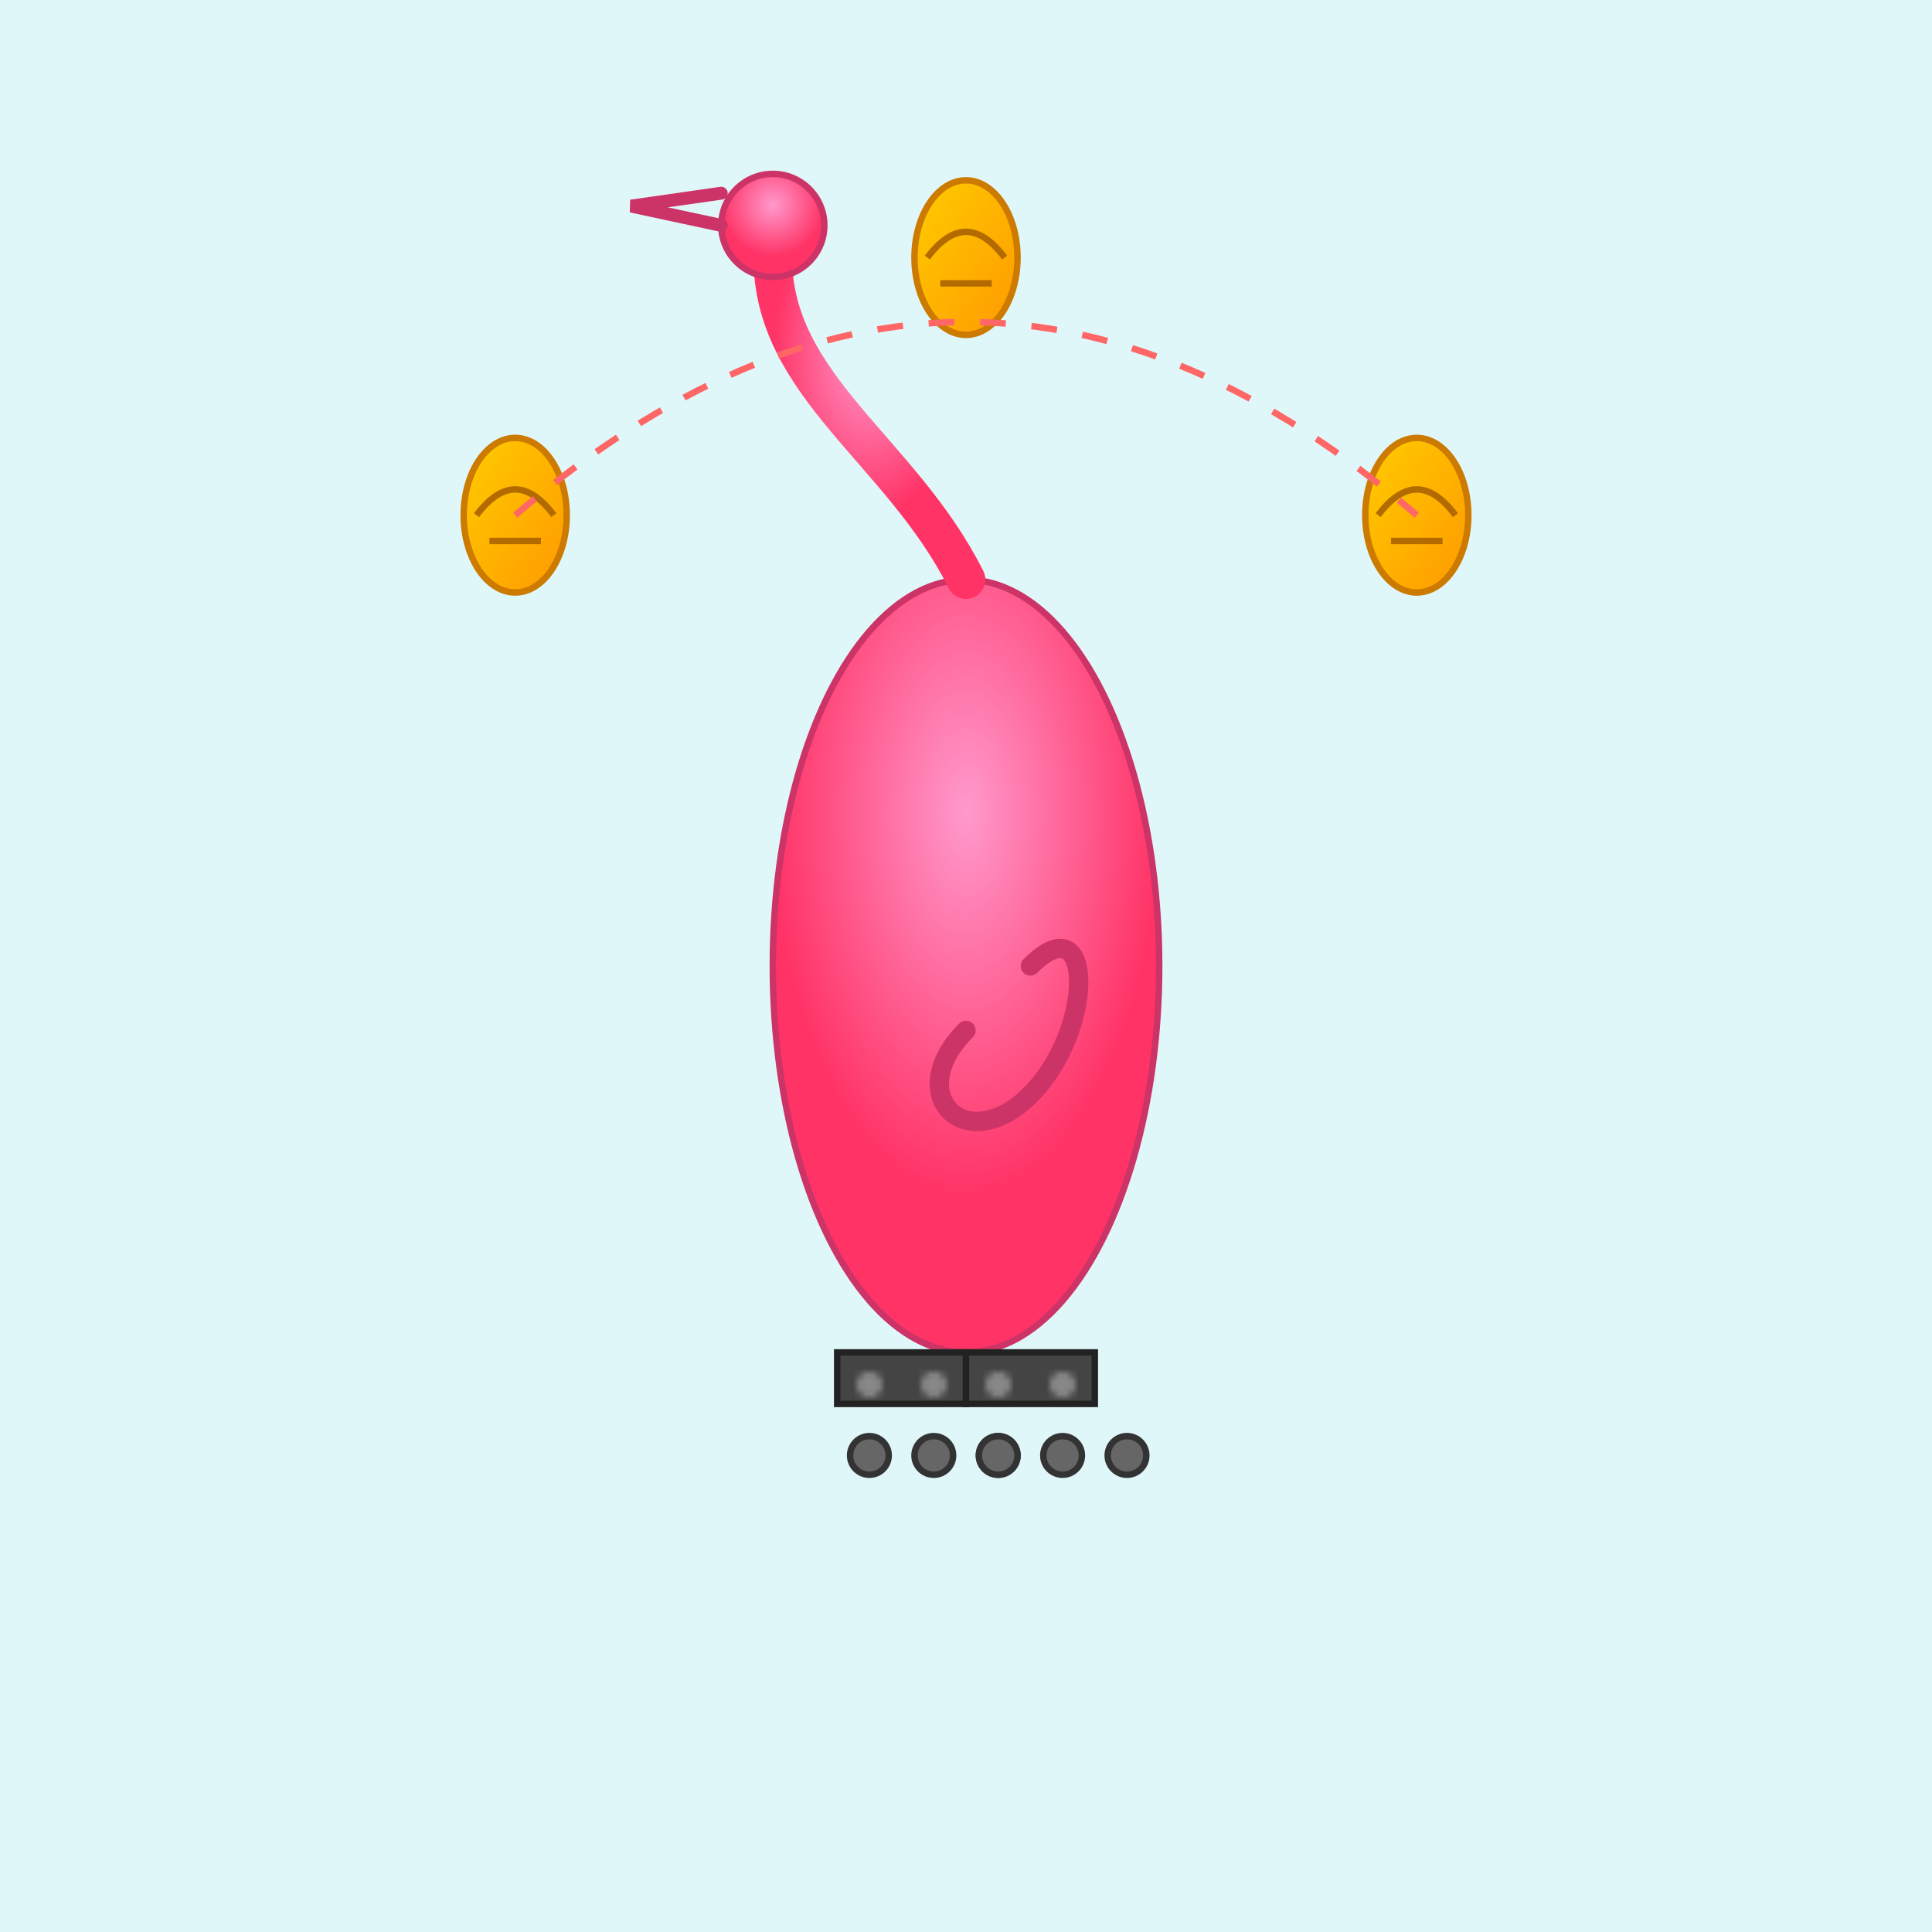 <svg viewBox="0 0 300 300" xmlns="http://www.w3.org/2000/svg">
  <defs>
    <radialGradient id="flamingoGrad" cx="50%" cy="30%" r="50%">
      <stop offset="0%" stop-color="#ff99cc"/>
      <stop offset="100%" stop-color="#ff3366"/>
    </radialGradient>
    <linearGradient id="pineappleGrad" x1="0%" y1="0%" x2="100%" y2="100%">
      <stop offset="0%" stop-color="#ffcc00"/>
      <stop offset="100%" stop-color="#ff9900"/>
    </linearGradient>
    <pattern id="skatePattern" patternUnits="userSpaceOnUse" width="10" height="10">
      <rect width="10" height="10" fill="#444"/>
      <circle cx="5" cy="5" r="2" fill="#888" />
    </pattern>
  </defs>
  <!-- Background -->
  <rect width="300" height="300" fill="#e0f7fa"/>
  <!-- Flamingo Body -->
  <g id="flamingo">
    <!-- Body -->
    <ellipse cx="150" cy="150" rx="30" ry="60" fill="url(#flamingoGrad)" stroke="#cc3366" stroke-width="1"/>
    <!-- Neck -->
    <path d="M150,90 C140,70 120,60 120,40" fill="none" stroke="url(#flamingoGrad)" stroke-width="6" stroke-linecap="round"/>
    <!-- Head -->
    <circle cx="120" cy="35" r="8" fill="url(#flamingoGrad)" stroke="#cc3366" stroke-width="1"/>
    <!-- Beak -->
    <path d="M112,35 L98,32 L112,30" fill="none" stroke="#cc3366" stroke-width="2" stroke-linecap="round"/>
    <!-- Wing -->
    <path d="M160,150 C170,140 170,160 160,170 C150,180 140,170 150,160" fill="none" stroke="#cc3366" stroke-width="3" stroke-linecap="round"/>
  </g>
  <!-- Roller Skates -->
  <g id="rollerSkates">
    <!-- Left Skate -->
    <g transform="translate(130,210)">
      <rect x="0" y="0" width="20" height="8" fill="url(#skatePattern)" stroke="#222" stroke-width="1"/>
      <circle cx="5" cy="16" r="3" fill="#666" stroke="#333" stroke-width="1"/>
      <circle cx="15" cy="16" r="3" fill="#666" stroke="#333" stroke-width="1"/>
      <circle cx="25" cy="16" r="3" fill="#666" stroke="#333" stroke-width="1"/>
    </g>
    <!-- Right Skate -->
    <g transform="translate(150,210)">
      <rect x="0" y="0" width="20" height="8" fill="url(#skatePattern)" stroke="#222" stroke-width="1"/>
      <circle cx="5" cy="16" r="3" fill="#666" stroke="#333" stroke-width="1"/>
      <circle cx="15" cy="16" r="3" fill="#666" stroke="#333" stroke-width="1"/>
      <circle cx="25" cy="16" r="3" fill="#666" stroke="#333" stroke-width="1"/>
    </g>
  </g>
  <!-- Juggling Pineapples -->
  <g id="pineapples">
    <!-- Pineapple 1 -->
    <g transform="translate(80,80)">
      <ellipse cx="0" cy="0" rx="8" ry="12" fill="url(#pineappleGrad)" stroke="#cc7a00" stroke-width="1"/>
      <path d="M-6,0 Q0,-8 6,0" fill="none" stroke="#b36b00" stroke-width="1"/>
      <line x1="-4" y1="4" x2="4" y2="4" stroke="#b36b00" stroke-width="1"/>
    </g>
    <!-- Pineapple 2 -->
    <g transform="translate(220,80)">
      <ellipse cx="0" cy="0" rx="8" ry="12" fill="url(#pineappleGrad)" stroke="#cc7a00" stroke-width="1"/>
      <path d="M-6,0 Q0,-8 6,0" fill="none" stroke="#b36b00" stroke-width="1"/>
      <line x1="-4" y1="4" x2="4" y2="4" stroke="#b36b00" stroke-width="1"/>
    </g>
    <!-- Pineapple 3 -->
    <g transform="translate(150,40)">
      <ellipse cx="0" cy="0" rx="8" ry="12" fill="url(#pineappleGrad)" stroke="#cc7a00" stroke-width="1"/>
      <path d="M-6,0 Q0,-8 6,0" fill="none" stroke="#b36b00" stroke-width="1"/>
      <line x1="-4" y1="4" x2="4" y2="4" stroke="#b36b00" stroke-width="1"/>
    </g>
  </g>
  <!-- Juggling motion arcs -->
  <path d="M80,80 Q150,20 220,80" fill="none" stroke="#ff6666" stroke-dasharray="4,4" stroke-width="1"/>
</svg>
